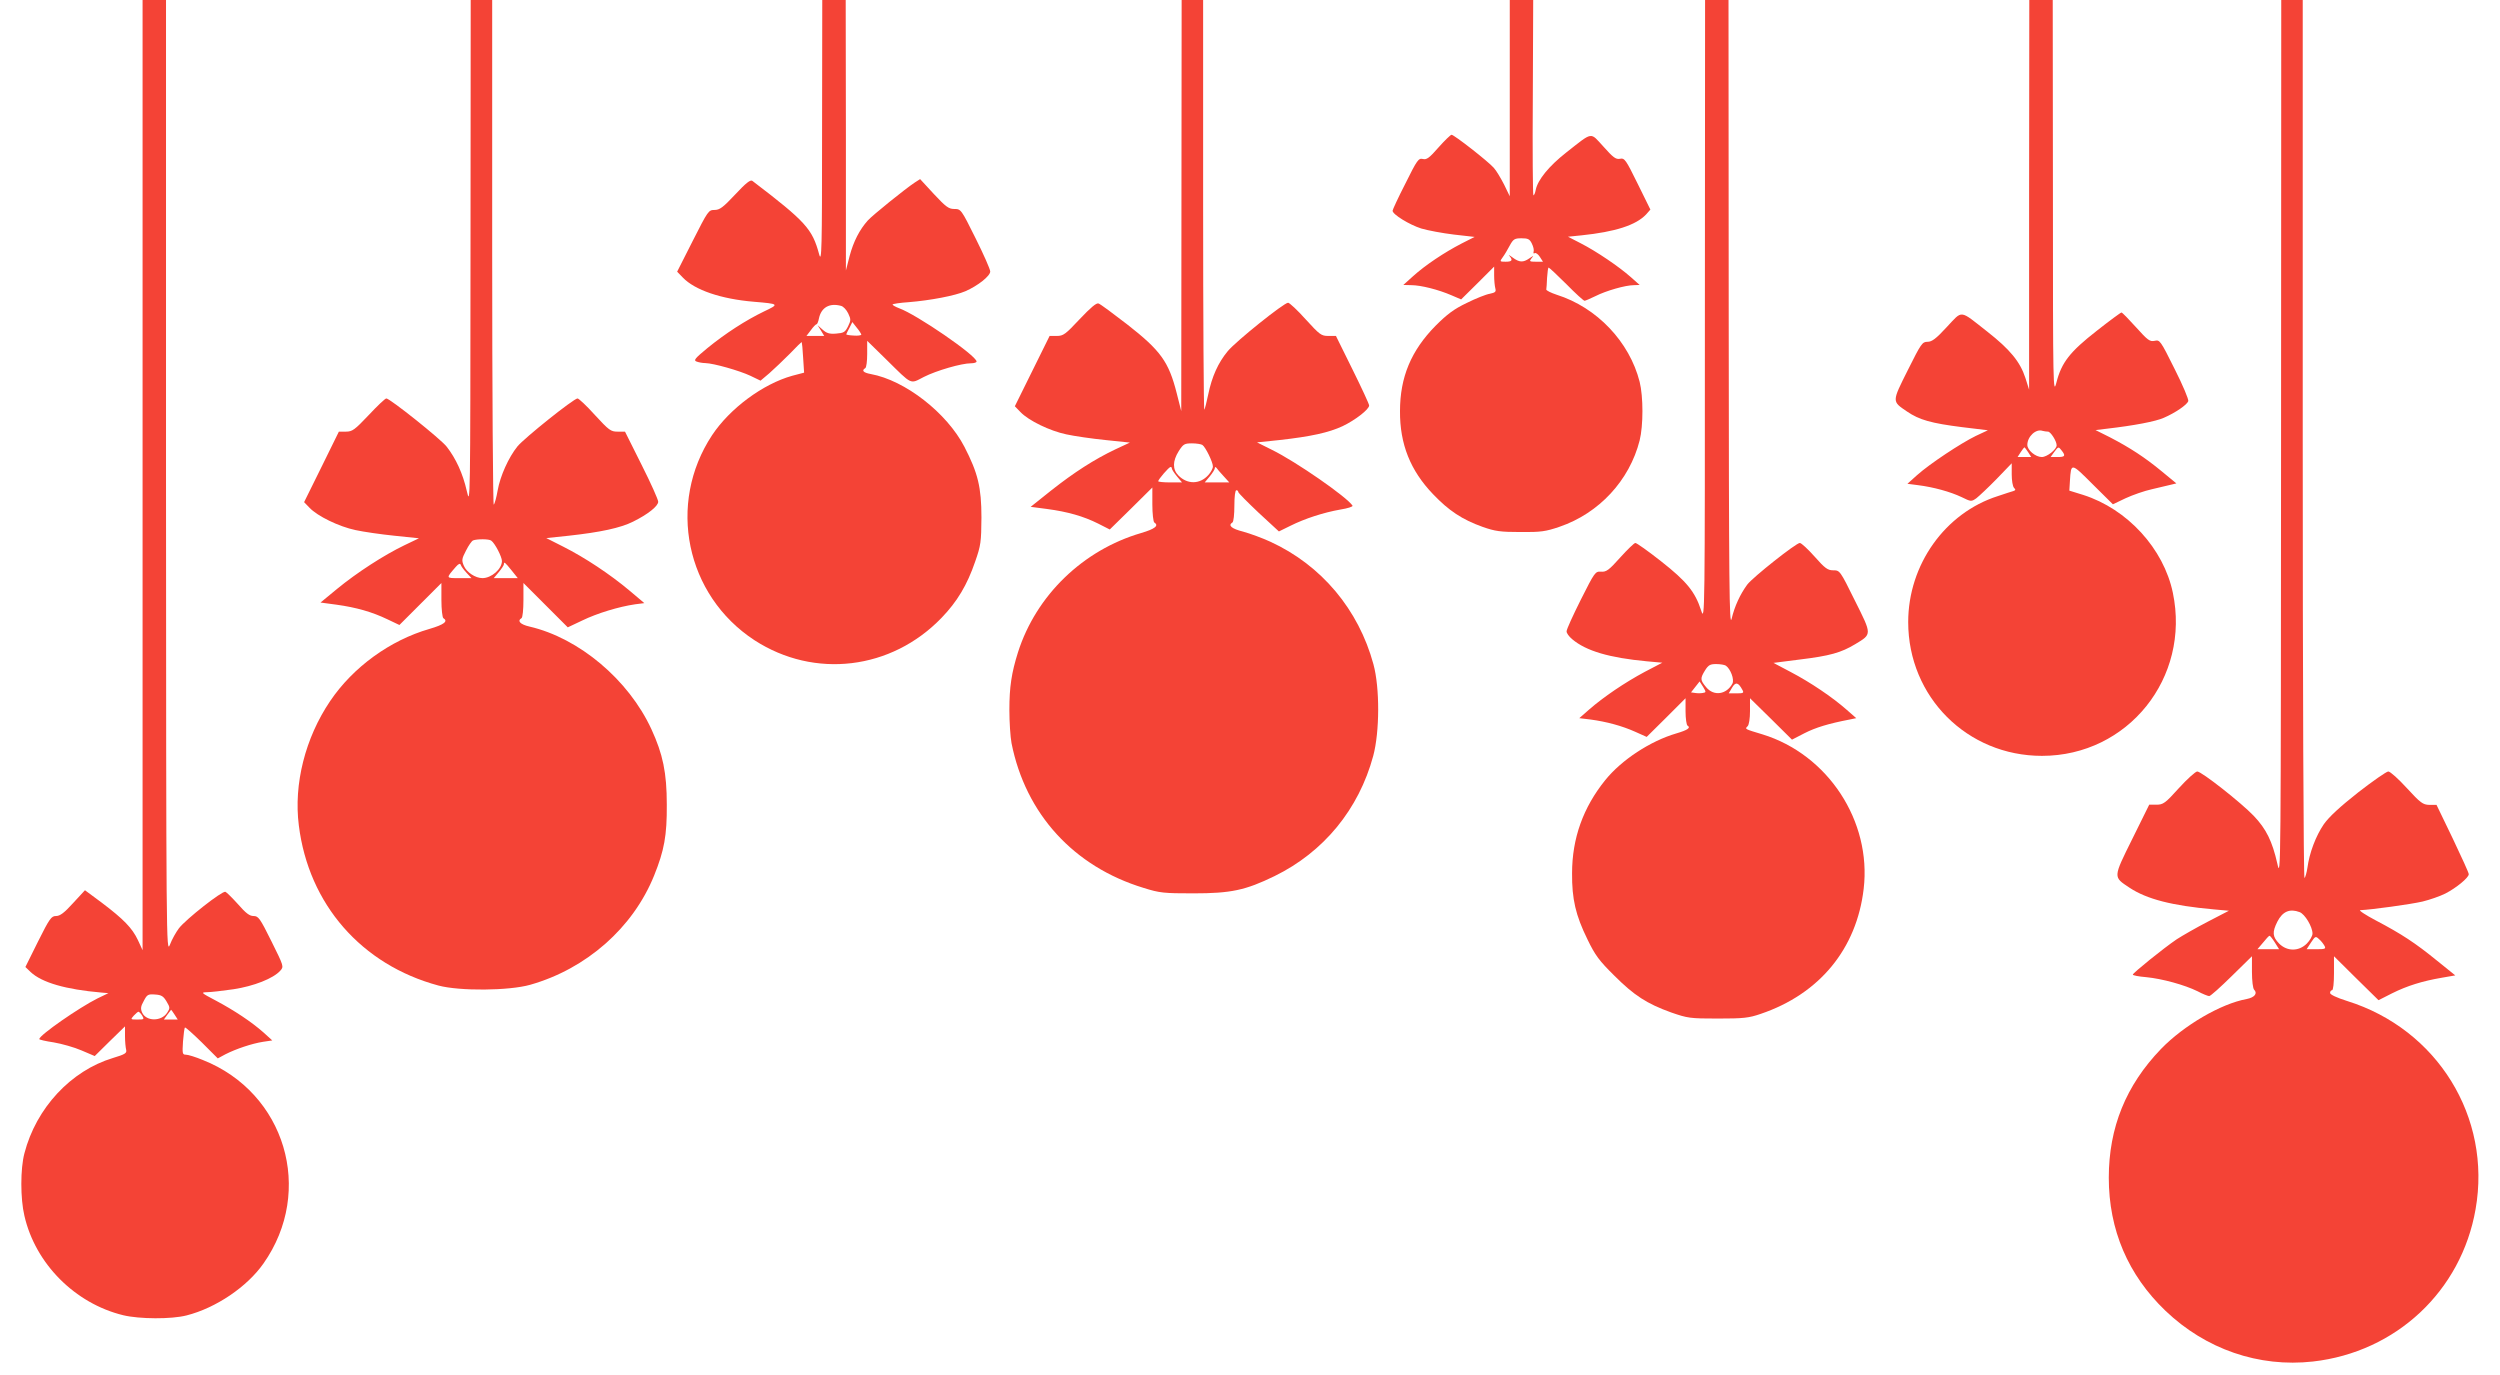 <?xml version="1.0" standalone="no"?>
<!DOCTYPE svg PUBLIC "-//W3C//DTD SVG 20010904//EN"
 "http://www.w3.org/TR/2001/REC-SVG-20010904/DTD/svg10.dtd">
<svg version="1.0" xmlns="http://www.w3.org/2000/svg"
 width="1280pt" height="704pt" viewBox="0 0 1280 704"
 preserveAspectRatio="xMidYMid meet">
<g transform="translate(0,704) scale(0.1,-0.1)"
fill="#f44336" stroke="none">
<path d="M730 4608 l0 -2433 -24 52 c-29 61 -72 106 -186 192 l-85 63 -61 -66
c-45 -50 -67 -66 -87 -66 -24 0 -33 -12 -92 -130 l-65 -131 27 -26 c58 -54
179 -89 363 -105 l35 -3 -56 -27 c-94 -47 -296 -187 -298 -208 -1 -3 33 -11
74 -17 41 -7 105 -25 142 -41 l68 -29 77 76 78 76 0 -50 c0 -28 3 -59 6 -70 4
-17 -5 -23 -68 -42 -215 -65 -393 -256 -453 -488 -21 -79 -21 -232 0 -320 56
-245 259 -449 506 -509 83 -20 246 -21 324 -1 150 38 310 146 394 266 262 372
112 875 -311 1042 -36 15 -75 27 -86 27 -18 0 -19 5 -15 68 3 37 7 69 10 71 2
3 41 -32 86 -76 l82 -82 39 21 c55 28 136 55 193 64 l47 7 -44 40 c-62 55
-151 114 -245 164 -76 40 -78 42 -45 43 19 0 80 7 135 15 105 16 204 55 240
95 19 21 18 23 -45 150 -59 119 -67 130 -92 130 -20 0 -39 14 -79 60 -29 32
-59 62 -65 64 -16 6 -203 -141 -238 -187 -15 -20 -36 -57 -46 -84 -19 -47 -19
-6 -20 2395 l0 2442 -60 0 -60 0 0 -2432z m123 -2696 c18 -30 18 -34 3 -57
-30 -46 -107 -45 -128 0 -9 20 -8 32 8 60 17 33 22 36 59 33 32 -2 42 -9 58
-36z m41 -67 l16 -25 -35 0 -36 0 18 25 c10 13 19 25 19 25 1 0 9 -11 18 -25z
m-166 -5 c11 -19 10 -20 -24 -20 -36 0 -37 0 -19 20 10 11 21 20 24 20 3 0 12
-9 19 -20z"/>
<path d="M2409 5743 c-1 -1283 -1 -1297 -19 -1217 -20 89 -56 167 -103 227
-30 39 -291 247 -309 247 -6 0 -46 -38 -90 -85 -72 -76 -84 -85 -117 -85 l-36
0 -89 -181 -89 -180 28 -29 c41 -43 150 -96 235 -114 41 -9 131 -22 200 -29
l125 -13 -75 -36 c-104 -50 -243 -140 -344 -223 l-85 -70 82 -11 c101 -14 182
-37 261 -75 l61 -29 108 108 107 107 0 -87 c0 -48 5 -90 10 -93 26 -16 4 -33
-71 -55 -201 -58 -391 -195 -509 -370 -127 -188 -187 -424 -160 -636 50 -404
321 -714 715 -820 108 -29 361 -27 470 4 288 82 526 292 634 559 52 129 66
205 65 363 0 164 -20 259 -79 387 -117 253 -370 466 -624 525 -48 11 -64 29
-41 43 6 3 10 45 10 93 l0 87 114 -114 113 -113 74 35 c76 37 188 71 271 83
l47 6 -77 65 c-99 83 -227 168 -338 224 l-87 44 114 12 c164 18 266 40 330 72
77 38 129 80 129 102 0 11 -38 96 -85 189 l-85 170 -38 0 c-35 0 -44 7 -116
85 -42 47 -83 85 -89 85 -19 0 -273 -203 -308 -246 -45 -56 -88 -151 -101
-225 -6 -35 -15 -68 -20 -73 -4 -6 -8 574 -8 1287 l0 1297 -55 0 -55 0 -1
-1297z m106 -1471 c19 -13 55 -83 55 -105 -1 -41 -54 -87 -100 -87 -36 0 -81
30 -95 63 -12 28 -11 36 11 78 13 26 29 49 36 52 20 8 82 8 93 -1z m-127 -164
l26 -28 -63 0 c-69 0 -69 -2 -17 58 14 16 22 19 25 10 2 -7 15 -25 29 -40z
m231 12 l32 -40 -61 0 -62 0 26 31 c14 17 26 35 26 40 0 15 5 11 39 -31z"/>
<path d="M4209 6363 c0 -604 -2 -672 -15 -625 -35 130 -68 167 -342 376 -10 7
-32 -10 -88 -70 -62 -66 -79 -79 -106 -79 -30 0 -33 -4 -111 -158 l-80 -158
29 -30 c61 -64 196 -110 364 -124 131 -11 131 -12 51 -50 -93 -45 -197 -112
-290 -188 -63 -52 -71 -62 -55 -68 10 -4 31 -8 45 -8 43 -1 176 -39 231 -65
l52 -25 45 38 c25 22 72 67 105 100 32 34 60 61 61 59 1 -2 5 -37 7 -79 l5
-77 -61 -16 c-150 -42 -319 -167 -410 -304 -232 -351 -135 -820 217 -1050 307
-199 701 -152 958 115 80 83 131 168 172 288 29 83 31 100 32 225 0 155 -18
228 -87 362 -90 174 -304 341 -480 373 -38 7 -48 18 -28 30 6 3 10 36 10 73
l0 67 98 -96 c135 -133 120 -126 192 -89 65 33 193 70 242 70 15 0 28 4 28 9
0 30 -307 241 -397 273 -18 7 -33 15 -33 19 0 3 38 9 84 12 110 9 236 33 289
56 64 28 127 78 127 101 0 11 -34 88 -75 170 -74 149 -75 150 -109 150 -29 0
-43 11 -104 76 l-71 77 -28 -18 c-47 -31 -216 -167 -240 -194 -42 -47 -73
-107 -93 -182 l-19 -74 0 693 -1 692 -60 0 -60 0 -1 -677z m97 -889 c12 -3 28
-20 37 -39 14 -30 14 -35 -1 -66 -15 -30 -22 -34 -61 -37 -34 -3 -49 2 -69 20
l-26 23 17 -27 17 -28 -45 0 -46 0 23 30 c12 17 25 30 29 30 3 0 9 13 12 30
12 56 54 80 113 64z m104 -147 c0 -4 -18 -7 -40 -5 -22 1 -39 4 -37 7 1 4 9
19 17 34 l14 28 22 -28 c13 -15 23 -32 24 -36z"/>
<path d="M6049 5988 l-1 -1053 -23 91 c-41 162 -82 219 -255 354 -71 55 -136
103 -145 106 -11 5 -40 -20 -97 -80 -73 -78 -84 -86 -117 -86 l-37 0 -89 -180
-89 -180 29 -30 c41 -43 149 -96 235 -114 41 -9 131 -22 200 -29 l125 -13 -75
-35 c-107 -51 -210 -117 -329 -211 l-104 -83 84 -11 c105 -14 186 -37 262 -75
l59 -30 109 107 109 108 0 -86 c0 -48 5 -90 10 -93 25 -16 4 -33 -67 -54 -298
-87 -538 -319 -631 -611 -33 -105 -44 -177 -44 -295 0 -61 5 -138 11 -170 72
-362 318 -632 676 -741 83 -26 103 -28 255 -28 193 0 267 16 415 88 252 123
432 342 506 616 33 123 34 348 1 469 -76 280 -266 507 -527 627 -41 19 -104
42 -140 52 -60 15 -79 32 -55 47 6 3 10 42 10 86 0 46 4 79 10 79 6 0 10 -4
10 -9 0 -5 47 -52 104 -106 l104 -96 59 29 c74 37 170 68 255 83 38 6 66 15
63 20 -27 43 -290 226 -413 286 l-76 38 115 12 c161 18 252 38 323 71 65 31
136 86 136 106 0 7 -38 89 -85 184 l-85 172 -39 0 c-36 0 -44 6 -116 85 -42
47 -83 85 -90 85 -21 0 -267 -197 -309 -248 -49 -59 -81 -130 -100 -222 -8
-39 -17 -74 -20 -78 -3 -3 -6 468 -6 1046 l0 1052 -55 0 -55 0 -1 -1052z m107
-1226 c16 -10 54 -88 54 -110 0 -11 -11 -31 -24 -45 -43 -47 -106 -48 -152 -2
-31 31 -31 74 1 125 23 36 29 40 68 40 23 0 47 -4 53 -8z m-156 -121 c0 -5 12
-23 26 -40 l26 -31 -61 0 c-34 0 -61 3 -61 6 0 9 54 72 63 73 4 1 7 -3 7 -8z
m264 -38 l30 -33 -63 0 -63 0 26 31 c14 17 26 36 26 42 0 7 3 7 8 2 4 -6 20
-25 36 -42z"/>
<path d="M7730 6538 l0 -503 -29 60 c-17 33 -40 72 -53 86 -29 33 -203 169
-216 169 -5 0 -35 -29 -67 -65 -47 -54 -61 -64 -80 -59 -22 5 -29 -4 -89 -125
-37 -72 -66 -135 -66 -140 0 -19 87 -72 147 -91 34 -10 109 -24 167 -31 l106
-12 -67 -34 c-89 -46 -186 -111 -248 -167 l-50 -45 40 -1 c50 0 140 -23 207
-52 l49 -21 85 84 84 84 0 -45 c0 -25 3 -55 6 -66 5 -18 0 -22 -28 -28 -19 -3
-72 -24 -118 -47 -65 -31 -100 -57 -160 -117 -125 -127 -182 -263 -182 -437
-1 -169 53 -304 169 -425 81 -85 149 -130 255 -168 63 -22 90 -26 193 -26 105
-1 130 3 200 27 202 69 358 237 410 442 19 76 19 224 0 300 -52 205 -219 381
-425 446 -30 10 -54 22 -53 27 1 4 3 32 4 60 2 29 5 52 8 52 3 0 44 -38 91
-85 46 -47 88 -85 93 -85 4 0 29 11 56 24 53 27 153 56 197 56 l29 1 -45 40
c-61 54 -176 132 -256 173 l-66 34 69 7 c173 18 279 52 331 107 l22 25 -65
132 c-61 124 -67 133 -91 128 -21 -4 -35 7 -84 62 -70 76 -52 79 -191 -30 -88
-69 -146 -140 -156 -191 -3 -16 -8 -28 -12 -28 -3 0 -5 225 -3 500 l2 500 -60
0 -60 0 0 -502z m113 -745 c8 -16 12 -34 9 -42 -2 -8 0 -11 6 -7 5 3 17 -5 26
-19 l16 -25 -36 0 c-33 0 -35 2 -23 17 13 16 13 16 -11 0 -32 -22 -51 -21 -86
5 -16 12 -23 15 -16 8 19 -22 14 -30 -19 -30 -31 0 -31 1 -15 23 9 12 25 39
36 60 18 33 25 37 60 37 33 0 42 -4 53 -27z"/>
<path d="M8729 5448 c0 -1573 0 -1592 -19 -1534 -31 96 -74 149 -205 252 -66
52 -125 94 -132 94 -6 0 -41 -34 -78 -75 -58 -65 -71 -74 -98 -72 -29 2 -32
-2 -103 -143 -40 -80 -73 -152 -73 -162 -1 -9 12 -27 29 -41 71 -60 190 -95
383 -113 l78 -7 -90 -47 c-101 -54 -212 -129 -286 -194 l-49 -43 58 -7 c81
-11 160 -32 229 -63 l58 -26 100 99 99 99 0 -67 c0 -37 5 -70 10 -73 18 -11 1
-23 -57 -40 -133 -39 -280 -135 -364 -239 -113 -140 -170 -298 -170 -477 -1
-132 18 -215 79 -339 39 -81 60 -109 137 -185 102 -102 167 -144 292 -189 84
-29 95 -31 238 -31 132 0 159 3 220 24 301 102 491 333 527 640 41 347 -183
688 -518 791 -93 28 -91 27 -76 42 7 7 12 40 12 77 l0 66 108 -106 107 -106
64 33 c57 29 122 49 231 70 l34 7 -49 43 c-74 65 -185 140 -286 193 l-89 47
133 17 c156 19 213 35 286 79 86 52 86 47 -2 223 -76 154 -77 155 -111 155
-28 0 -42 10 -95 70 -35 39 -68 70 -76 70 -19 0 -240 -175 -269 -213 -36 -49
-65 -111 -80 -175 -12 -49 -14 156 -15 1556 l-1 1612 -60 0 -60 0 -1 -1592z
m107 -1816 c24 -16 45 -71 34 -92 -30 -56 -95 -66 -134 -19 -31 37 -32 45 -6
87 17 27 26 32 57 32 21 0 43 -4 49 -8z m-118 -140 c-10 -2 -27 -2 -39 0 l-21
3 22 28 22 28 18 -28 c16 -27 16 -28 -2 -31z m203 16 c9 -16 5 -18 -30 -18
l-40 0 17 29 c18 31 32 28 53 -11z"/>
<path d="M10389 6043 l0 -998 -19 60 c-27 83 -79 146 -195 237 -145 114 -125
111 -207 24 -56 -61 -77 -76 -99 -76 -27 0 -33 -9 -101 -145 -82 -164 -82
-159 -4 -212 63 -43 124 -60 282 -80 l132 -16 -62 -29 c-76 -37 -235 -142
-301 -201 l-49 -44 54 -7 c80 -10 166 -34 223 -61 49 -24 50 -24 76 -6 14 11
61 55 104 99 l77 80 0 -57 c0 -31 5 -62 12 -69 9 -9 8 -12 -3 -16 -8 -2 -44
-14 -80 -26 -270 -86 -459 -351 -459 -645 0 -383 302 -685 685 -685 440 0 761
400 670 835 -47 226 -233 429 -459 501 l-71 22 3 49 c6 95 5 95 117 -17 l103
-102 65 31 c37 17 97 38 134 46 37 9 81 19 97 23 l29 7 -74 61 c-87 72 -164
122 -266 175 l-74 37 58 7 c138 16 250 37 292 56 58 25 118 66 125 85 3 8 -28
82 -70 165 -73 147 -76 150 -102 144 -25 -5 -35 2 -96 70 -37 41 -70 75 -74
75 -4 0 -61 -42 -127 -94 -137 -107 -180 -162 -206 -264 -17 -65 -18 -37 -18
946 l-1 1012 -60 0 -60 0 -1 -997z m97 -1213 c13 0 44 -48 44 -70 0 -21 -49
-60 -76 -60 -32 0 -74 35 -74 62 0 43 44 84 78 72 8 -2 20 -4 28 -4z m-102
-105 l16 -25 -35 0 -35 0 16 25 c9 14 18 25 19 25 1 0 10 -11 19 -25z m172 8
c21 -27 17 -33 -21 -33 l-36 0 18 25 c22 29 22 30 39 8z"/>
<path d="M11679 4788 c-1 -2229 -1 -2252 -19 -2170 -26 115 -57 178 -121 245
-64 67 -267 227 -289 227 -9 0 -51 -38 -94 -85 -70 -78 -81 -85 -115 -85 l-37
0 -87 -176 c-99 -200 -98 -193 -14 -249 89 -59 219 -92 431 -111 l78 -7 -108
-56 c-60 -31 -131 -72 -159 -90 -68 -46 -225 -173 -225 -181 0 -4 30 -10 68
-13 83 -8 198 -40 263 -72 26 -14 54 -25 60 -25 7 0 58 46 115 102 l104 102 0
-80 c0 -46 5 -85 11 -91 19 -19 3 -40 -38 -48 -132 -24 -322 -135 -439 -256
-179 -186 -267 -402 -267 -659 0 -267 99 -498 290 -681 206 -197 478 -291 755
-260 426 48 760 361 833 780 83 471 -196 922 -658 1066 -54 17 -87 33 -87 41
0 8 5 14 10 14 6 0 10 36 10 87 l0 87 114 -113 114 -112 69 35 c78 39 156 63
255 80 l69 12 -93 75 c-113 92 -182 137 -313 206 -55 29 -91 53 -80 53 54 2
258 30 318 44 37 9 89 27 117 41 55 28 120 81 120 99 1 6 -37 88 -82 183 l-83
172 -37 0 c-33 1 -45 10 -115 86 -43 47 -85 85 -95 85 -9 0 -78 -48 -154 -107
-95 -75 -149 -125 -176 -163 -41 -60 -74 -147 -84 -223 -4 -26 -11 -50 -15
-53 -5 -3 -9 991 -9 2245 l0 2251 -55 0 -55 0 -1 -2252z m95 -2418 c27 -10 66
-75 66 -110 0 -12 -13 -35 -29 -51 -41 -41 -101 -41 -142 0 -34 35 -36 58 -9
112 27 53 64 68 114 49z m-127 -155 l22 -35 -55 0 -56 0 29 34 c15 19 30 35
33 35 3 0 15 -15 27 -34z m254 -17 c9 -16 4 -18 -41 -18 l-50 0 22 34 c22 33
24 34 41 18 11 -9 23 -25 28 -34z"/>
</g>
</svg>

